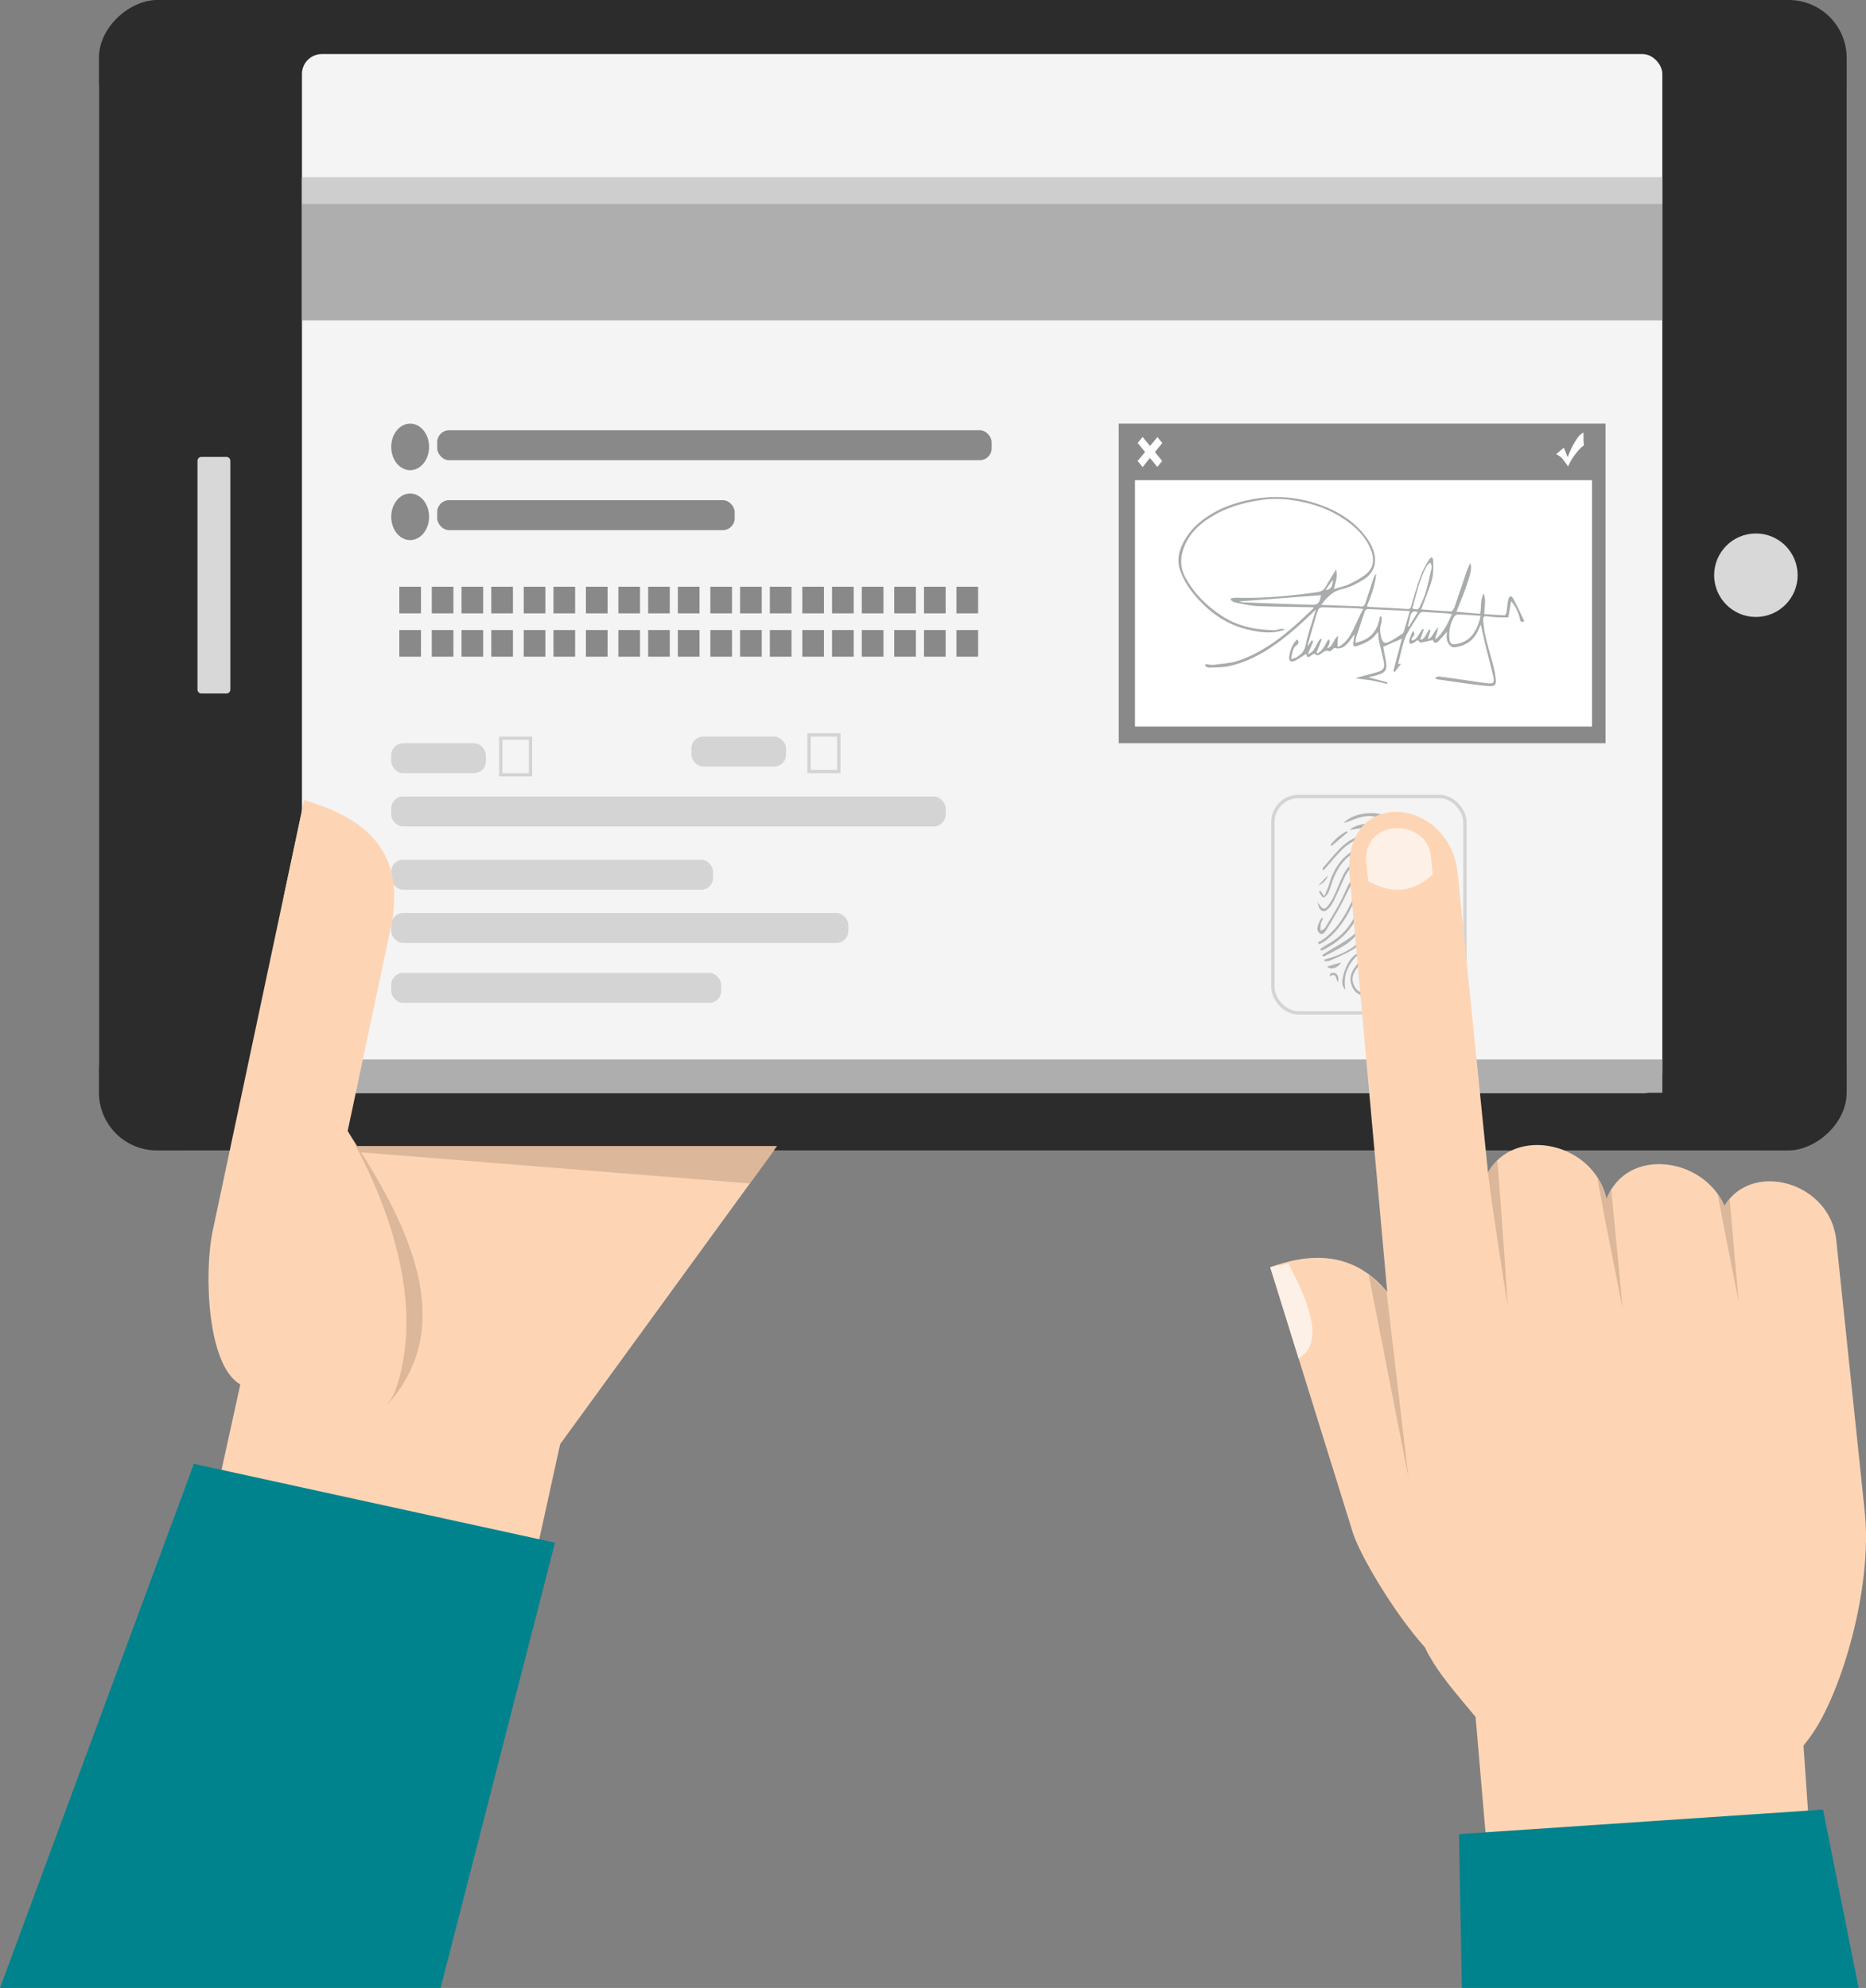 <?xml version="1.0" encoding="UTF-8"?> <svg xmlns="http://www.w3.org/2000/svg" viewBox="0 0 556.05 592.29"><rect x="0" y="0" width="556.05" height="592.29" fill="#808080" stroke="none"/><g style="isolation: isolate;"><g id="Capa_2" data-name="Capa 2"><g id="Capa_1-2" data-name="Capa 1"><g><polygon points="55.93 483.82 150.58 504.62 166.92 430.26 236.04 335.29 95.37 304.38 55.93 483.82" style="fill: #fdd5b5; fill-rule: evenodd;"></polygon><g><path d="m56.04,0h467.68c14.66,0,26.56,11.9,26.56,26.56v289.64c0,14.66-11.9,26.56-26.56,26.56H56.04c-14.66,0-26.56-11.9-26.56-26.56V26.56C29.48,11.9,41.38,0,56.04,0Z" style="fill: #dae2f9; mix-blend-mode: multiply;"></path><g><rect x="118.5" y="-89.02" width="342.76" height="520.81" rx="17.27" ry="17.27" transform="translate(118.5 461.26) rotate(-90)" style="fill: #2c2c2c;"></rect><rect x="138.15" y="-30.66" width="308.56" height="404.08" rx="4.34" ry="4.34" transform="translate(121.05 463.81) rotate(-90)" style="fill: #d8d8d8;"></rect><path d="m523.24,158.94c6.87,0,12.44,5.57,12.44,12.44s-5.57,12.44-12.44,12.44-12.44-5.57-12.44-12.44,5.57-12.44,12.44-12.44Z" style="fill: #d8d8d8;"></path><path d="m29.67,166.49h68.15c.65,0,1.17.52,1.17,1.17v7.45c0,.65-.52,1.17-1.17,1.17H29.67c-.65,0-1.17-.52-1.17-1.17v-7.45c0-.65.52-1.17,1.17-1.17Z" transform="translate(-107.64 235.12) rotate(-90)" style="fill: #d8d8d8;"></path></g></g><rect x="138.15" y="-30.66" width="308.56" height="404.08" rx="4.34" ry="4.34" transform="translate(121.05 463.81) rotate(-90)" style="fill: #fff;"></rect><path d="m103.6,336.99c14.12,21.99,35.11,55.5,12.05,81.25-10.27-7.93-23.61-50.13-12.05-81.25Z" style="fill: #dcb799; fill-rule: evenodd;"></path><path d="m96.11,240.18c-1.79-.68-3.6-1.28-5.42-1.84l-6.09,28.71c10.3-.18,11.17-16.34,11.52-26.87Z" style="fill: #fdf0e6; fill-rule: evenodd;"></path><path d="m103.6,336.99c9.69,17.05,23.45,48.19,14.75,75.71-8.69,27.52-33.31-34.04-14.75-75.71Z" style="fill: #fdd5b5; fill-rule: evenodd;"></path><polygon points="106.45 341.45 231.56 341.45 223.44 352.6 107 343.28 106.45 341.45" style="fill: #dcb799;"></polygon><polygon points="57.77 436.13 165.37 459.63 131.29 592.29 0 592.29 57.77 436.13" style="fill: #01838d; fill-rule: evenodd;"></polygon><g><rect x="89.98" y="16.11" width="405.38" height="309.47" rx="5.92" ry="5.92" style="fill: #f4f4f4;"></rect><rect x="89.98" y="52.81" width="405.38" height="7.94" style="fill: #cecece;"></rect><rect x="89.98" y="60.74" width="405.38" height="34.72" style="fill: #aeaeae;"></rect><rect x="89.98" y="315.66" width="405.38" height="9.92" style="fill: #aeaeae;"></rect><ellipse cx="122.22" cy="133.15" rx="5.64" ry="6.94" style="fill: #898989;"></ellipse><ellipse cx="122.22" cy="153.98" rx="5.64" ry="6.94" style="fill: #898989;"></ellipse><rect x="130.28" y="128.19" width="165.22" height="8.93" rx="3.54" ry="3.54" style="fill: #898989;"></rect><rect x="116.58" y="237.3" width="165.22" height="8.93" rx="3.54" ry="3.54" style="fill: #d4d4d4;"></rect><rect x="116.58" y="256.15" width="95.91" height="8.93" rx="3.54" ry="3.54" style="fill: #d4d4d4;"></rect><rect x="116.58" y="221.43" width="28.21" height="8.93" rx="3.54" ry="3.54" style="fill: #d4d4d4;"></rect><rect x="206.03" y="219.45" width="28.21" height="8.93" rx="3.54" ry="3.54" style="fill: #d4d4d4;"></rect><rect x="116.58" y="272.02" width="136.2" height="8.93" rx="3.54" ry="3.54" style="fill: #d4d4d4;"></rect><rect x="116.58" y="289.87" width="98.32" height="8.93" rx="3.54" ry="3.54" style="fill: #d4d4d4;"></rect><rect x="130.28" y="149.02" width="88.65" height="8.93" rx="3.54" ry="3.54" style="fill: #898989;"></rect><rect x="118.99" y="174.81" width="6.45" height="7.94" style="fill: #898989;"></rect><rect x="128.66" y="174.81" width="6.45" height="7.94" style="fill: #898989;"></rect><rect x="137.53" y="174.81" width="6.45" height="7.94" style="fill: #898989;"></rect><rect x="146.4" y="174.81" width="6.45" height="7.94" style="fill: #898989;"></rect><rect x="156.07" y="174.81" width="6.45" height="7.94" style="fill: #898989;"></rect><rect x="164.93" y="174.81" width="6.45" height="7.94" style="fill: #898989;"></rect><rect x="174.6" y="174.81" width="6.45" height="7.94" style="fill: #898989;"></rect><rect x="184.27" y="174.81" width="6.45" height="7.94" style="fill: #898989;"></rect><rect x="193.14" y="174.81" width="6.45" height="7.94" style="fill: #898989;"></rect><rect x="202" y="174.81" width="6.45" height="7.94" style="fill: #898989;"></rect><rect x="211.68" y="174.81" width="6.45" height="7.94" style="fill: #898989;"></rect><rect x="220.54" y="174.81" width="6.45" height="7.94" style="fill: #898989;"></rect><rect x="229.41" y="174.81" width="6.45" height="7.94" style="fill: #898989;"></rect><rect x="239.08" y="174.81" width="6.45" height="7.94" style="fill: #898989;"></rect><rect x="247.94" y="174.81" width="6.45" height="7.94" style="fill: #898989;"></rect><rect x="256.81" y="174.81" width="6.45" height="7.94" style="fill: #898989;"></rect><rect x="266.48" y="174.81" width="6.45" height="7.94" style="fill: #898989;"></rect><rect x="275.34" y="174.81" width="6.45" height="7.94" style="fill: #898989;"></rect><rect x="285.02" y="174.81" width="6.45" height="7.94" style="fill: #898989;"></rect><rect x="118.99" y="187.71" width="6.45" height="7.94" style="fill: #898989;"></rect><rect x="128.66" y="187.71" width="6.45" height="7.94" style="fill: #898989;"></rect><rect x="137.53" y="187.71" width="6.45" height="7.94" style="fill: #898989;"></rect><rect x="146.4" y="187.71" width="6.45" height="7.94" style="fill: #898989;"></rect><rect x="156.07" y="187.71" width="6.45" height="7.94" style="fill: #898989;"></rect><rect x="164.93" y="187.71" width="6.45" height="7.94" style="fill: #898989;"></rect><rect x="149.22" y="219.94" width="8.87" height="10.91" style="fill: none; stroke: #d4d4d4; stroke-miterlimit: 10;"></rect><rect x="241.09" y="218.95" width="8.87" height="10.91" style="fill: none; stroke: #d4d4d4; stroke-miterlimit: 10;"></rect><rect x="174.6" y="187.71" width="6.45" height="7.94" style="fill: #898989;"></rect><rect x="184.27" y="187.71" width="6.45" height="7.94" style="fill: #898989;"></rect><rect x="193.14" y="187.71" width="6.45" height="7.94" style="fill: #898989;"></rect><rect x="202" y="187.71" width="6.45" height="7.94" style="fill: #898989;"></rect><rect x="211.68" y="187.71" width="6.45" height="7.94" style="fill: #898989;"></rect><rect x="220.54" y="187.71" width="6.45" height="7.94" style="fill: #898989;"></rect><rect x="229.41" y="187.71" width="6.45" height="7.94" style="fill: #898989;"></rect><rect x="239.08" y="187.71" width="6.45" height="7.94" style="fill: #898989;"></rect><rect x="247.94" y="187.71" width="6.45" height="7.94" style="fill: #898989;"></rect><rect x="256.81" y="187.71" width="6.45" height="7.94" style="fill: #898989;"></rect><rect x="266.48" y="187.71" width="6.45" height="7.94" style="fill: #898989;"></rect><rect x="275.34" y="187.71" width="6.45" height="7.94" style="fill: #898989;"></rect><rect x="285.02" y="187.71" width="6.45" height="7.94" style="fill: #898989;"></rect><rect x="379.31" y="237.3" width="57.22" height="64.47" rx="7.64" ry="7.64" style="fill: none; stroke: #d4d4d4; stroke-miterlimit: 10;"></rect><path d="m394.65,285.9c.3-.08.6-.15.9-.24,5.44-1.66,10.52-4.05,13.13-10.81.77-1.98,1.19-4.22,1.5-6.4.16-1.12-.12-2.47-.51-3.55-.79-2.18-2.6-2.55-3.9-.77-.82,1.13-1.44,2.53-2.02,3.89-2.13,5.01-4.91,9.31-8.87,12.31-.56.42-1.19.69-1.78,1.03-.14-.22-.27-.45-.41-.67.21-.07.44-.1.63-.21,4.28-2.56,7.14-6.83,9.44-11.79.69-1.48,1.3-3.02,2.07-4.44.74-1.36,1.82-2.21,3.21-1.92,1.46.31,2.27,1.66,2.52,3.3.22,1.49.32,3.12.07,4.58-.95,5.53-3.19,10.07-7.42,12.65-2.2,1.34-4.56,2.29-6.88,3.34-.5.23-1.1.12-1.65.17-.01-.15-.02-.31-.04-.46Z" style="fill: #b3b3b3;"></path><path d="m393.46,282.71c.8-.51,1.57-1.06,2.39-1.51,4.4-2.43,7.61-6.23,9.31-11.88.31-1.04.77-2.04,1.3-2.94.23-.39.85-.75,1.18-.63.4.14.94.77.98,1.24.08,1.03-.02,2.13-.24,3.14-1.17,5.32-3.9,9.11-7.83,11.58-1.85,1.16-3.8,2.08-5.71,3.09-.21.11-.46.11-.69.15l-.15-.37c.39-.27.78-.55,1.19-.8,2.47-1.54,5.05-2.86,7.39-4.65,2.94-2.25,4.53-5.83,5.33-9.9.16-.83-.13-1.8-.22-2.7-.5.63-1,1.25-1.48,1.9-.14.19-.21.47-.28.72-1.92,6.98-6.15,11.03-11.44,13.77-.28.15-.59.21-.89.31-.05-.17-.09-.34-.14-.5Z" style="fill: #b3b3b3;"></path><path d="m407.55,259.18c1.8-.76,3.8.48,4.95,2.86,1.32,2.73,1.35,5.73.87,8.71-.93,5.75-3.51,10.41-6.63,14.67-.79,1.07-1.65,2.06-2.44,3.12-.95,1.28-1.63,2.75-1.03,4.51.65,1.91,1.98,2.79,3.61,2.9.86.05,1.73-.1,2.59-.18.49-.04.98-.12,1.47-.18.03.13.05.26.08.4-.24.13-.46.35-.71.37-1.34.12-2.69.36-4.01.24-1.67-.16-2.96-1.3-3.6-3.24-.62-1.88-.09-3.57.94-5.04,1.74-2.46,3.57-4.82,5.21-7.37,2.02-3.14,3.46-6.71,3.93-10.7.23-1.91.18-3.98-.15-5.86-.48-2.71-1.99-4.44-4.28-4.97-.27-.06-.54-.16-.81-.24Z" style="fill: #b3b3b3;"></path><path d="m394.09,259.07c.07-.21.09-.49.22-.63,1.99-2.22,3.85-4.67,6.02-6.59,4.69-4.16,10.22-4.07,15.25-.07,2.1,1.67,3.78,3.85,5.23,6.31-.08.12-.16.24-.24.35-.3-.32-.65-.6-.9-.98-1.9-2.85-4.09-5.2-6.9-6.62-4.5-2.28-8.69-1.54-12.52,2-1.76,1.63-3.3,3.62-4.94,5.44-.32.36-.65.7-.97,1.05-.08-.09-.15-.18-.23-.26Z" style="fill: #b3b3b3;"></path><path d="m417.51,262.45c.24.82.59,1.63.7,2.47.66,5.15-.28,9.99-2.08,14.59-1.68,4.27-4.17,7.84-6.91,11.15-.24.29-.54.52-.83.76-.04.04-.15-.04-.47-.15,6.5-7.96,11.59-16.55,9.27-28.68.11-.05.21-.1.32-.14Z" style="fill: #b3b3b3;"></path><path d="m406.48,259.42c-.05.13-.07.34-.15.39-2.61,1.53-4.05,4.31-5.46,7.27-1.6,3.35-3.53,6.47-5.4,9.61-.53.89-1.29,2.18-2.33,1.28-1.02-.88-.45-2.23,0-3.33.19-.46.52-.82.79-1.23l.32.28c-.23.52-.56,1.02-.67,1.58-.13.66-.07,1.37-.09,2.07.46-.3,1.08-.46,1.37-.93,1.49-2.36,2.94-4.76,4.31-7.24.85-1.54,1.53-3.23,2.29-4.85,1.14-2.4,2.74-4.15,4.79-5.23.08.11.15.22.23.33Z" style="fill: #b3b3b3;"></path><path d="m412.3,280.53c.17-.49.32-1,.51-1.48,1.45-3.81,2.69-7.73,2.53-12-.19-4.84-1.63-8.85-5.69-10.65-.11-.05-.19-.2-.24-.62.39.08.82.08,1.18.26,3.3,1.68,4.75,5.15,5.24,9.13.67,5.46-.92,10.43-2.9,15.21-.06.15-.25.22-.37.33l-.25-.18Z" style="fill: #b3b3b3;"></path><path d="m392.66,268.87c.42.54.61.74.75.98.68,1.14,1.47,1.1,2.19.17.66-.84,1.27-1.76,1.75-2.76.95-1.97,1.75-4.05,2.67-6.04,1.68-3.6,4.18-5.62,7.6-5.72.23,0,.46.11.71.5-.29.07-.57.18-.86.21-3.19.33-5.53,2.24-7.06,5.7-1.01,2.29-2.02,4.59-3.13,6.82-.42.84-1.02,1.61-1.67,2.21-1.28,1.18-2.53.44-2.96-2.07Z" style="fill: #b3b3b3;"></path><path d="m407.18,252.38c-.35.31-.46.49-.59.52-4.8,1.16-7.9,4.75-9.73,10.19-.35,1.03-.63,2.13-1.12,3.05-.31.58-1,1.31-1.41,1.22-.49-.11-.86-1.03-1.28-1.6.13-.13.25-.27.38-.4.33.46.67.93,1.22,1.71.53-1.36,1.07-2.47,1.42-3.67,1.21-4.14,3.31-7.37,6.43-9.49,1.12-.76,2.4-1.14,3.62-1.65.23-.1.53.05,1.05.12Z" style="fill: #b3b3b3;"></path><path d="m412.25,292.23c4.32-5.99,7.58-12.6,8.24-20.93.08.87.35,1.79.22,2.6-1.1,6.8-3.57,12.78-7.39,17.89-.23.31-.58.5-.87.75-.07-.1-.14-.21-.21-.31Z" style="fill: #b3b3b3;"></path><path d="m411.76,281.73c-.25.57-.43,1.19-.75,1.69-1.3,2.08-2.64,4.12-3.94,6.18-.35.55-.7,1.11-.95,1.72-.48,1.18-.12,1.88.96,1.82.64-.03,1.28-.27,1.92-.39,1.75-.32,3.13.78,3.64,3.03-.25-.15-.48-.19-.56-.35-.93-1.87-2.23-2.4-3.91-1.72-.41.16-.85.26-1.28.24-1.33-.05-1.99-1.28-1.41-2.74.36-.9.88-1.71,1.38-2.52,1.39-2.26,2.8-4.5,4.21-6.73.11-.18.29-.3.44-.45.08.07.16.13.24.2Z" style="fill: #b3b3b3;"></path><path d="m400.36,245.27c2.95-3.55,11.81-4.06,13.77-1.02-2.17-.38-4.53-1.25-6.85-1.09-2.33.17-4.62,1.37-6.92,2.11Z" style="fill: #b3b3b3;"></path><path d="m420.63,284.56c.18,3.19-4.7,9.96-7.11,10.17,3.02-2.52,5.44-5.7,7.11-10.17Z" style="fill: #b3b3b3;"></path><path d="m400.92,294.93c-1.27-1.34-.98-2.72-.68-4.07.81-3.64,2.85-6.66,5.04-6.98-3.12,2.83-5.22,5.97-4.36,11.05Z" style="fill: #b3b3b3;"></path><path d="m415.96,257.2c-2.27-2.52-4.85-4.14-8.22-4.34,1.99-1.49,6.85,1.18,8.22,4.34Z" style="fill: #b3b3b3;"></path><path d="m416.97,257.72c2.13,2.48,4.17,5.05,5.22,8.59-1.83-2.76-3.66-5.53-5.5-8.29.09-.1.19-.2.28-.3Z" style="fill: #b3b3b3;"></path><path d="m402.3,247.28c.97-1.56,6.54-2.55,7.93-1.36-2.61.45-5.35.92-7.93,1.36Z" style="fill: #b3b3b3;"></path><path d="m423.23,275.13c-1.16-3.1-2.28-6.13-3.46-9.28,1.29.68,3.78,7.46,3.46,9.28Z" style="fill: #b3b3b3;"></path><path d="m417.88,250.76c-2.19-1.5-4.4-3.02-6.53-4.49,1.24-.6,6.02,2.59,6.53,4.49Z" style="fill: #b3b3b3;"></path><path d="m421.86,275.51c1.49,1.72.99,6.9-.94,8.78.87-3.04,1.89-5.77.94-8.78Z" style="fill: #b3b3b3;"></path><path d="m396.52,251.65c1.39-1.76,3.02-3.08,4.86-4.04.07.12.14.25.21.37-1.6,1.36-3.2,2.72-4.8,4.09-.09-.14-.18-.27-.27-.41Z" style="fill: #b3b3b3;"></path><path d="m395.49,287.97c1.38-.4,2.75-.81,4.11-1.21-.97,1.74-3.16,2.29-4.11,1.21Z" style="fill: #b3b3b3;"></path><path d="m392.77,263.89c1.19-1.25,2.15-2.26,2.85-2.99.03.66-1.09,2.23-2.85,2.99Z" style="fill: #b3b3b3;"></path><path d="m398.69,292.66c-.67-.92-.35-3.05-2.54-1.73.12-.33.24-.66.35-.99.5,0,1.1-.22,1.49.04.82.55.96,1.57.71,2.67Z" style="fill: #b3b3b3;"></path><rect x="333.37" y="126.21" width="145.07" height="95.22" style="fill: #898989;"></rect><rect x="338.21" y="143.07" width="136.2" height="73.4" style="fill: #fff;"></rect><path d="m339.01,137.35s0-.01,0-.02c.02-.02.04-.04.06-.06.53-.64,1.05-1.29,1.58-1.93.02-.02.03-.04.05-.06.17-.2.34-.41.52-.61-.02-.03-.04-.05-.05-.07-.18-.21-.35-.42-.53-.63-.52-.64-1.04-1.28-1.56-1.92-.02-.02-.04-.04-.06-.06,0,0,0-.01,0-.02.02-.02.03-.03.05-.05.46-.56.91-1.12,1.37-1.68.01-.02.02-.03.04-.05,0,0,0,0,.01,0,.01.02.03.05.05.07.12.14.24.28.35.42.58.71,1.16,1.42,1.74,2.13.02.02.04.04.06.07.02-.02.03-.03.04-.05.48-.59.97-1.18,1.45-1.76.19-.23.38-.47.57-.7.04-.06.09-.11.13-.17,0,0,0,0,.01,0,.02.02.03.04.05.06.45.55.9,1.1,1.34,1.65.02.02.05.04.08.07-.74.91-1.47,1.81-2.2,2.71.72.89,1.44,1.78,2.16,2.66-.48.59-.97,1.19-1.45,1.78-.73-.88-1.46-1.78-2.21-2.69-.72.91-1.44,1.82-2.18,2.75-.03-.06-.04-.09-.06-.11-.45-.55-.89-1.1-1.34-1.65-.02-.02-.04-.04-.06-.06Z" style="fill: #fff;"></path><path d="m463.74,135.29c.77-.64,1.51-1.27,2.27-1.91.38.95.75,1.87,1.13,2.82.02-.04.04-.07.05-.1.73-1.99,1.65-3.83,2.79-5.49.42-.61.91-1.14,1.5-1.51.12-.08.25-.13.39-.2,0,.14,0,.25,0,.35-.02,1.1-.03,2.21.12,3.3,0,.05-.02.13-.05.16-1.04.74-1.88,1.76-2.68,2.85-.75,1.02-1.42,2.11-1.95,3.32,0,0-.01.02-.05.05-.04-.06-.08-.12-.13-.19-.45-.62-.9-1.24-1.36-1.84-.52-.69-1.18-1.14-1.88-1.51-.04-.02-.09-.05-.16-.09Z" style="fill: #fff;"></path><path d="m393.67,180.22c3.03.11,5.89.22,8.75.33,1.01.04,2.01.03,3.01.15.77.09,1.21-.23,1.48-1.11.75-2.38,1.53-4.76,2.31-7.12.19-.58.47-1.13.9-1.59-.37,3.45-1.48,6.56-2.83,9.81.38.06.71.14,1.04.15,3.73.2,7.47.36,11.2.61.69.05.84-.37,1.02-.99.9-2.97,1.72-5.99,2.78-8.88.64-1.74,1.62-3.32,2.55-4.87.54-.91,1.16-.73,1.19.36.06,1.78.09,3.66-.32,5.33-.56,2.34-1.53,4.54-2.34,6.8-.27.75-.57,1.49-.91,2.37,3.09.22,6.01.47,8.94.58.31.01.78-.67.95-1.15,1.2-3.44,2.33-6.92,3.52-10.38.32-.94.75-1.83,1.19-2.87.56,1.26.28,2.88-1.35,7.51-.82,2.32-1.79,4.56-2.76,7,2.35.2,4.69.4,7.08.61.43-1.9-.1-4.04,1.1-6.08.67,2.22.23,4.11.09,6.16,2.06.14,4.08.31,6.11.38.18,0,.48-.54.54-.88.2-1.2.24-2.45.5-3.64.29-1.35.93-1.55,1.53-.44,1.16,2.13,2.18,4.38,3.31,6.7-.86.36-1.11.31-1.31-.57-.42-1.9-1.17-3.64-2.63-5.4-.32,1.82-.57,3.28-.84,4.83-.92,0-1.95.04-2.97-.01-1.18-.06-2.37-.16-3.54-.33-.82-.12-1.09.39-1,1.22.18,1.61.33,3.25.7,4.8.73,3.04,1.62,6.02,2.4,9.05.3,1.17.52,2.38.66,3.6.18,1.56-.22,2.21-1.52,2.16-2.04-.08-4.07-.36-6.1-.63-3.17-.42-6.34-.9-9.51-1.36-.27-.04-.53-.11-.79-.17l-.05-.41c.35-.1.71-.33,1.05-.29,2.25.27,4.49.59,6.74.91,2.67.38,5.34.87,8.01,1.13,1.56.15,1.83-.29,1.4-2.18-.71-3.14-1.58-6.22-2.34-9.35-.47-1.93-.87-3.89-1.34-6.01-.25.53-.45.92-.62,1.34-1.48,3.63-4.09,5.04-7.17,5.45-1.36.18-2.51-1.55-2.42-3.43.02-.34.08-.69.13-1.18-.89.99-1.67,1.92-2.51,2.76-.63.65-1.29.84-1.73-.32-1.21.28-2.38.59-3.57.77-.26.04-.56-.46-.91-.77-.45.31-.96.73-1.52,1.01-.73.36-1.19-.07-.98-1,.21-.91.65-1.74,1.04-2.74,1.39,1.55-.85,1.79-.28,2.86,1.73-.16,2.12-2.41,3.27-3.47.09.08.18.15.27.23-.34.96-.69,1.92-1.1,3.08,1.66-.25,1.87-2.16,2.76-3.12.13.08.26.17.38.25-.27.84-.54,1.68-.85,2.66,1.07-.33,1.48-1.38,2.03-2.25.32-.51.75-.91,1.13-1.35-.16.65-.29,1.32-.49,1.95-.18.56-.43,1.08-.46,1.76,2.3-1.84,3.64-4.55,4.99-7.55-.66-.11-1.14-.23-1.63-.26-2.26-.15-4.52-.26-6.78-.43-.72-.05-1.17.24-1.6.99-.88,1.55-1.92,2.97-2.81,4.52-.61,1.07-1.18,2.21-1.55,3.43-.64,2.13-1.11,4.33-1.68,6.6.26-.04.54-.07.9-.12-.67.87-1.28,1.68-1.89,2.48-.14-.09-.29-.18-.43-.26.85-3.22,1.71-6.43,2.56-9.67-1.83.8-3.59,1.56-5.57,2.42.15.79.33,1.93.57,3.04.82,3.81.44,4.61-2.72,5.52-.68.2-1.38.33-2.25.53,2.01.54,3.82,1.02,5.63,1.5l-.08.49c-1.56-.36-3.11-.8-4.68-1.06-1.56-.26-3.14-.34-4.76-.67.62-.18,1.23-.36,1.85-.53,1.68-.46,3.37-.85,5.03-1.39,1.58-.52,1.94-1.29,1.54-3.21-.41-2.01-.97-3.97-1.39-5.97-.18-.83-.17-1.72-.26-2.69-.18.2-.36.37-.51.57-1.58,2.13-3.7,2.97-5.86,3.67-.73.24-1.22,0-.99-1.15.15-.75.22-1.52.34-2.42-1.67,2.17-2.93,4.94-6,4.09-.41.28-1.18,1.22-1.59,1.02-1.2-.56-1.82.41-2.66.92-.35.21-.97.37-1.2.15-.59-.57-1-.19-1.43.15-1.01.79-1.15.75-1.56-.45-1.1.69-2.18,1.5-3.33,2.05-1.35.65-1.98-.05-1.63-1.77.35-1.78,1.02-3.38,2.27-4.57.69.66.47,1.34-.08,1.69-1.33.85-1.27,2.45-1.68,3.8.07.12.13.23.2.35.54-.22,1.12-.35,1.62-.68,1.2-.81,2.16-1.64,2.54-3.64.62-3.28,1.81-6.4,2.76-9.58.06-.19.13-.38.29-.88-2.02,1.89-3.8,3.64-5.65,5.27-6.12,5.38-12.6,9.88-20.11,11.59-2.03.46-4.14.38-6.21.47-.35.02-.72-.32-1.08-.5.04-.18.08-.36.12-.55.85.08,1.72.32,2.55.21,2.49-.33,5.03-.47,7.42-1.29,7.67-2.63,14.22-7.89,20.41-13.86.59-.57,1.19-1.13,1.78-1.7.02-.02.03-.08.08-.22-.25-.03-.48-.08-.7-.08-5.35-.11-10.71-.11-16.06-.35-2.24-.1-4.48-.66-6.7-1.08-.44-.08-.84-.47-1.26-.72.02-.16.04-.32.06-.48.54-.07,1.08-.22,1.61-.2,8.1.25,16.15-.55,24.19-1.67,1.12-.16,1.93-.65,2.57-1.83.86-1.6,1.85-3.1,2.96-4.94.55,2.25-.19,3.86-.65,5.84,1.62-.5,3.19-.78,4.62-1.47,1.79-.86,3.6-1.81,5.16-3.15,2.07-1.79,2.36-4.35,1.21-7.17-1.36-3.35-3.58-5.7-6.08-7.67-4.2-3.31-8.84-5.25-13.72-6.35-4.07-.92-8.18-1.37-12.32-.79-5.66.78-11.15,2.27-16.22,5.61-3.2,2.11-5.97,4.75-7.47,8.98-1.02,2.89-.95,5.73.49,8.43,2.7,5.05,6.5,8.61,10.71,11.44,4.88,3.28,10.27,4.32,15.79,4.41.7.01,1.4-.3,2.11-.4.37-.05.74.03,1.11.2-3.8,1.45-7.59.84-11.33-.06-6.69-1.62-12.29-5.77-16.89-11.89-1.17-1.56-2.13-3.45-2.88-5.37-1.05-2.68-.71-5.43.52-7.98,1.46-3.02,3.47-5.38,5.89-7.22,4.76-3.63,10.02-5.43,15.5-6.38,7.49-1.29,14.85-.39,21.98,2.65,4.52,1.93,8.65,4.76,11.84,9.3.42.6.81,1.24,1.14,1.92,2,4.17,1.27,7.89-2.25,10.1-2.06,1.29-4.29,2.42-6.55,2.9-2.63.55-4.37,2.38-6.21,4.74Zm4.85,12.31c.13.06.27.11.4.17,3.98-2.14,4.9-7.24,7.33-11.25-.88-.1-1.48-.21-2.08-.23-3.05-.1-6.1-.16-9.15-.26-1.91-.06-2.05-.02-2.71,2.13-.93,3.05-1.78,6.13-2.67,9.2.06.02.11.04.17.06.36-.53.72-1.07,1.08-1.6.15.12.3.23.45.35-.52,1.21-1.04,2.41-1.64,3.8,2.26-.6,2.43-3.4,3.86-4.61.1.08.2.15.3.23-.51,1.31-1.03,2.62-1.54,3.93.12.07.24.14.36.21,1.26-.76,2.06-2.08,2.74-3.55.14-.3.49-.45.75-.66,0,.4.1.84,0,1.19-.16.53-.45,1-.69,1.5,1.74-.34,1.8-2.73,3.24-3.69-.08,1.19-.14,2.13-.2,3.08Zm12.71-8.98c.17.1.34.2.51.3-.05.66.03,1.38-.17,1.97-.44,1.31-.36,2.52-.03,3.85.42,1.72.88,2.24,2.29,1.6,1.36-.62,2.64-1.55,3.93-2.39.24-.15.48-.46.57-.76.6-1.96,1.17-3.94,1.78-6.04-.5-.05-.81-.1-1.13-.11-3.66-.16-7.32-.28-10.98-.5-.67-.04-1.11.09-1.36.86-.83,2.48-1.68,4.95-2.49,7.45-.16.49-.15,1.07-.24,1.73,3.86-.81,6.6-2.91,7.31-7.95Zm29.98-.08c-2.34-.16-4.58-.35-6.83-.41-.4,0-.94.47-1.18.91-.99,1.79-1.45,3.79-1.32,5.99.1,1.68.55,2.18,1.93,1.96,3.95-.65,6.24-3.2,7.4-8.45Zm-72.26-4.27c-.02-.08-.03-.16-.05-.24.12.08.22.19.35.23.42.11.84.25,1.27.27,6.81.26,13.62.55,20.44.74,1.81.05,2.37-.74,2.67-2.87-8.19.62-16.44,1.25-24.68,1.88Zm51.89,2.09c1.72.48,1.88.4,2.59-1.29.51-1.21,1.1-2.4,1.46-3.68.66-2.36,1.21-4.76,1.73-7.17.1-.45-.2-1.04-.32-1.56-.35.3-.79.51-1.03.91-2.3,3.8-3.1,8.38-4.43,12.79Zm-1.32,5.25c.1.06.21.12.31.18.87-1.42,1.73-2.84,2.65-4.35-1.36-.53-1.97,0-2.25,1.3-.2.97-.47,1.91-.71,2.87Zm-24.51-10.75c1.47-.09,2.23-1.15,2.12-3.04-.67.95-1.33,1.91-2.12,3.04Z" style="fill: #a8acad;"></path></g><g><g><path d="m436.78,477.38l9.13,106.42,72.15-5.07c4.73-2.09,18.86,3.02,23.48.72l-6.23-89.79-98.53-12.28Z" style="fill: #fdd5b5; fill-rule: evenodd;"></path><g><path d="m378.51,377.53l24.59,79c3.16,10.17,25.26,45.59,35.65,43.25,10.38-2.34,7.21-34.65,3.78-44.75l-20.71-54.78c-11.87-31.41-32.38-26.49-43.32-22.72Z" style="fill: #fdd5b5; fill-rule: evenodd;"></path><path d="m434.41,260.43l9,88.94c7.79-14.17,31.58-9.06,35.32,7.89,5.99-15.62,28.77-12.65,35.16,2.05,7.89-13.49,31.46-7.44,33.31,10.21l8.47,80.83c2.38,22.7-6.84,53.18-15.31,65.77-25.1,37.33-79.91,21.1-94.98,2.28-11.75-14.67-21.76-23.83-23.2-35.96l-19.87-220.19c-3.38-28.42,29.94-25.26,32.09-1.83Z" style="fill: #fdd5b5; fill-rule: evenodd;"></path><path d="m518.05,387.49s-1.36-16.06-2.64-30.33c-.56.65-1.07,1.37-1.53,2.15-.56-1.29-1.25-2.49-2.04-3.59,2.7,14.36,6.21,31.77,6.21,31.77h0Zm-74.41-38.52c.73-1.24,1.58-2.33,2.54-3.26,1.37,15.99,3.1,43.37,3.1,43.37,0,0-4.49-27.85-5.87-39.71.02.18.11,0,.23-.4h0Zm32.31,1.7c1.27,1.93,2.23,4.14,2.77,6.59.4-1.04.87-1.99,1.41-2.87,1.55,15.77,3.39,35.32,3.39,35.32,0,0-4.92-24.04-7.57-39.04Z" style="fill: #dcb799; fill-rule: evenodd;"></path></g></g><path d="m426.39,255.19l.53,5.37c-5.88,5.48-12.29,5.86-19.14,1.98l-.6-5.12c-1.61-13.95,18.23-13.73,19.21-2.23Z" style="fill: #fdf0e6; fill-rule: evenodd;"></path><path d="m383.97,376.51c-1.83.27-3.66.63-5.46,1.02l8.47,27.21c8.64-5.04,1.7-19.13-3.01-28.23Z" style="fill: #fdf0e6; fill-rule: evenodd;"></path><polygon points="413.16 384.63 419.69 440.13 407.83 379.63 413.16 384.63" style="fill: #dcb799; fill-rule: evenodd;"></polygon></g><path d="m71.61,412.47l15.4,8.67,3.77-23.77,25.64-120.77c5.33-25.12-10.3-33.53-25.79-38.26l-27.27,128.49c-2.54,11.97-1.77,40,8.26,45.64Z" style="fill: #fdd5b5; fill-rule: evenodd;"></path><polygon points="543.25 539.15 553.86 592.29 435.62 592.29 434.76 546.45 543.25 539.15" style="fill: #01838d; fill-rule: evenodd;"></polygon></g></g></g></g></svg> 